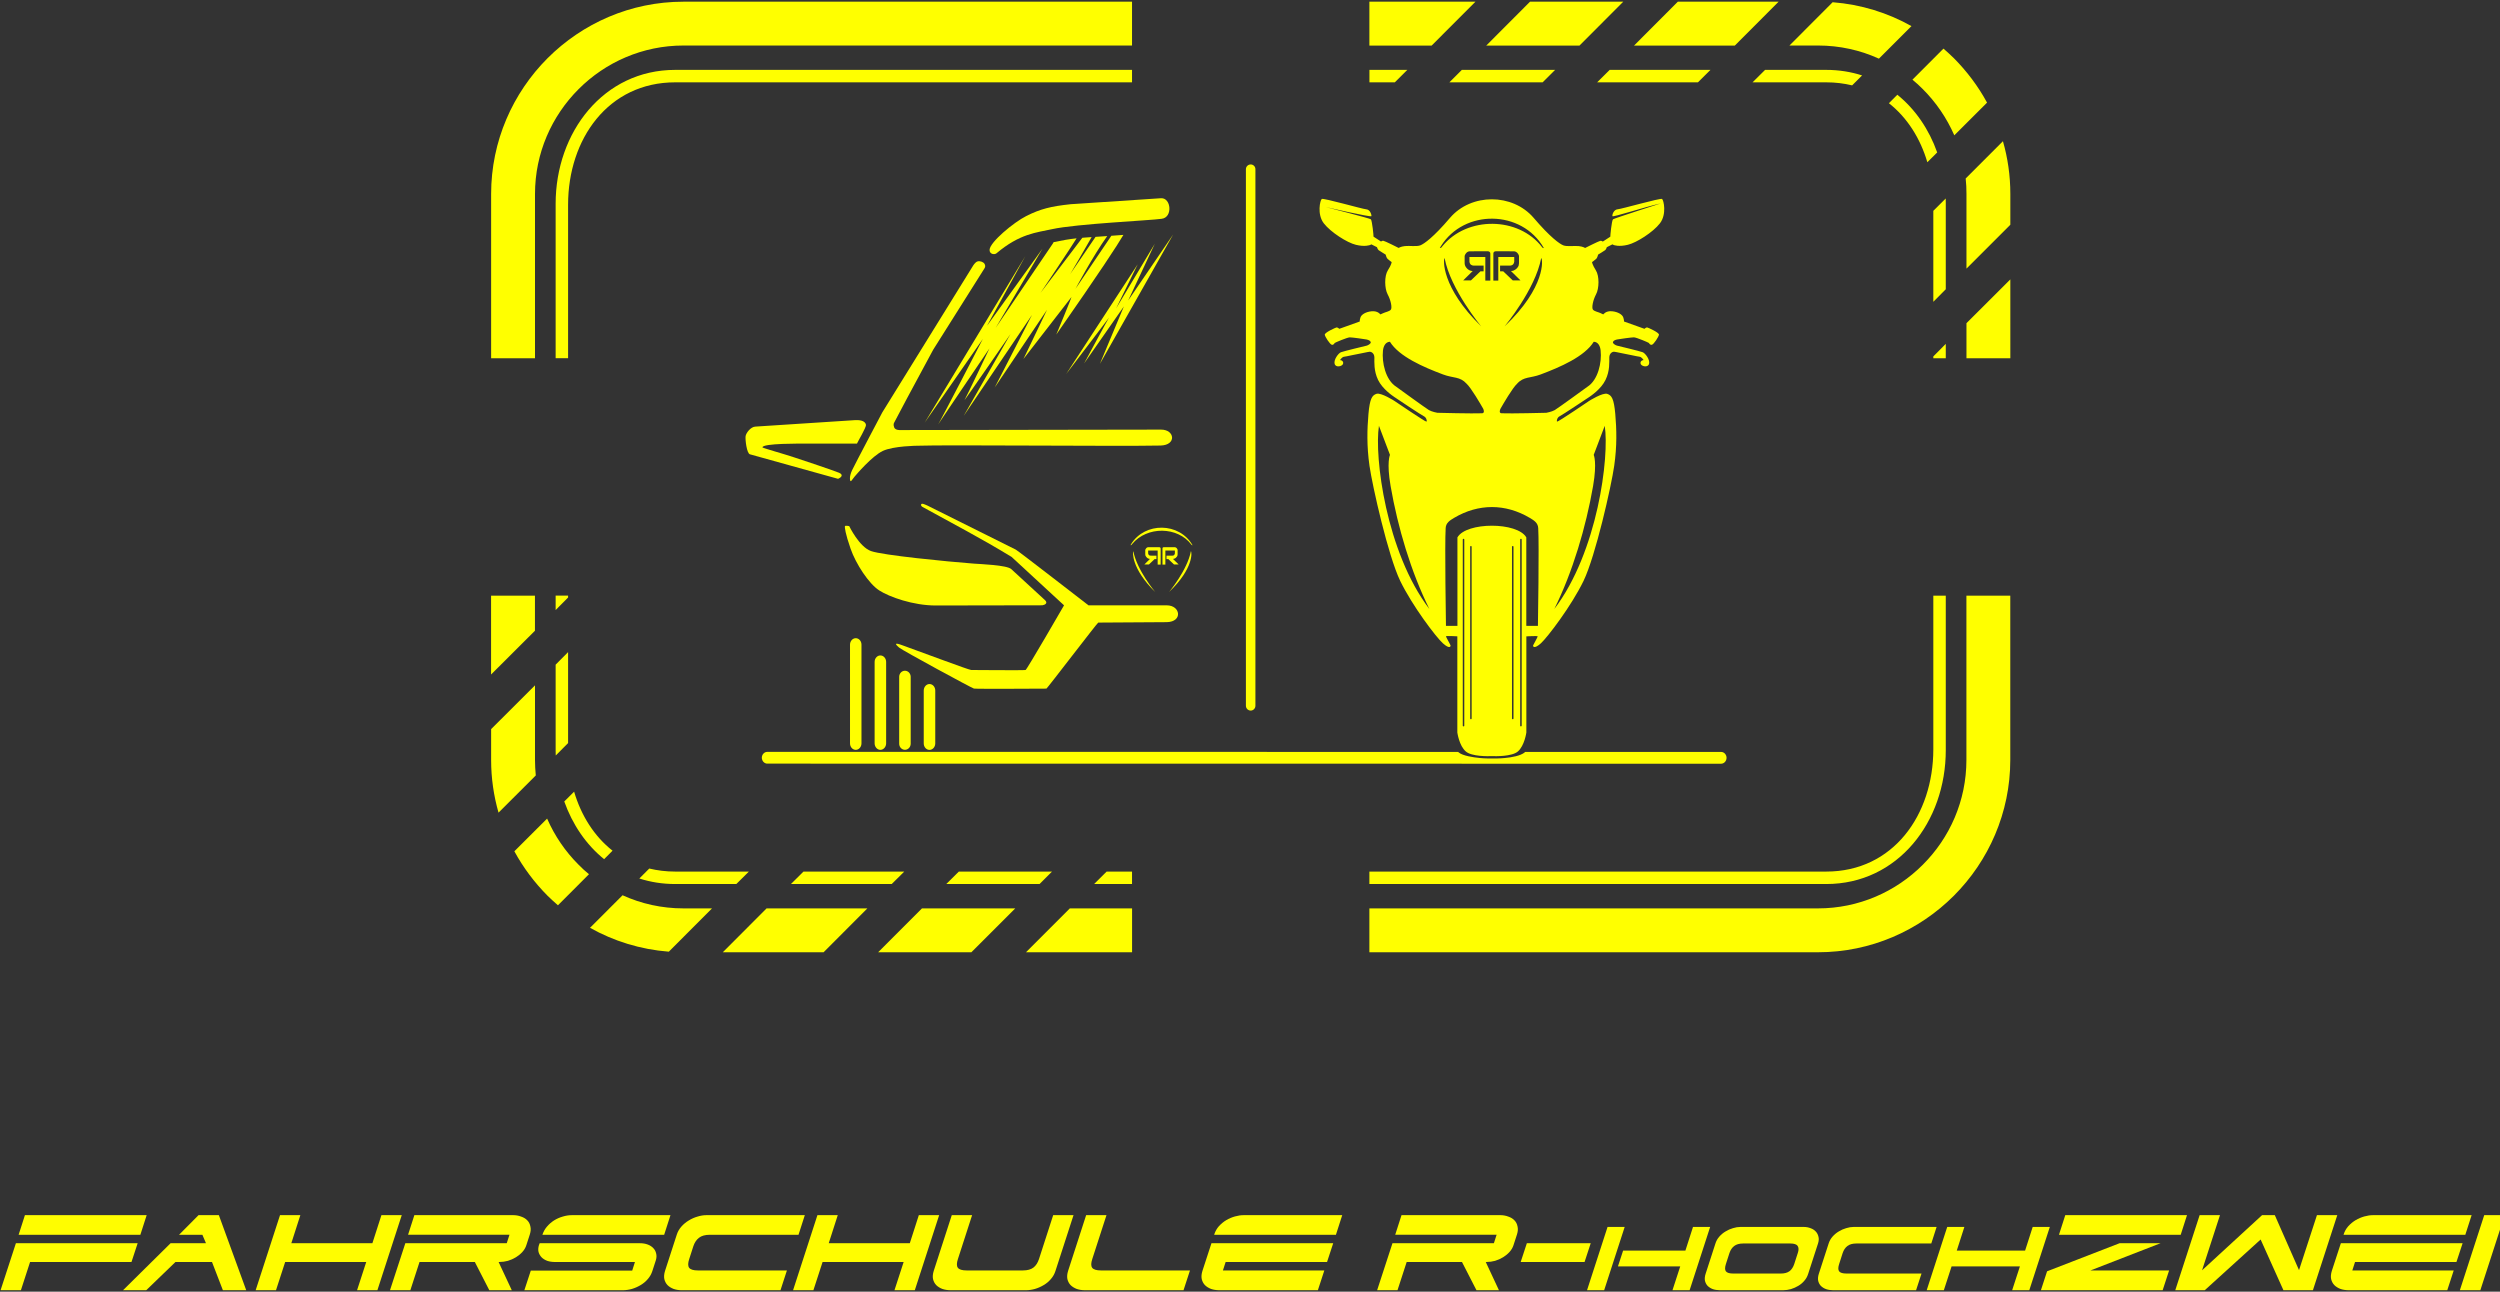 <?xml version="1.0" encoding="utf-8"?>
<!-- Generator: Adobe Illustrator 28.0.0, SVG Export Plug-In . SVG Version: 6.00 Build 0)  -->
<svg version="1.1" id="Ebene_1" xmlns:serif="http://www.serif.com/"
	 xmlns="http://www.w3.org/2000/svg" xmlns:xlink="http://www.w3.org/1999/xlink" x="0px" y="0px" viewBox="0 0 3401.6 1757.5"
	 style="enable-background:new 0 0 3401.6 1757.5;" xml:space="preserve">
<rect x="0" y="0" width="3401.6" height="1757.5" fill="#333333" stroke="none"/>
<style type="text/css">
	.st0{fill-rule:evenodd;clip-rule:evenodd;fill:#FFFF00;}
	.st1{fill:#FFFD00;}
</style>
<g>
	<g transform="matrix(1,0,0,1,0,-59.124)">
		<g id="_1387929770160" transform="matrix(0.667,0,0,0.667,108.699,41.288)">
			<path class="st0" d="M1402.3,1584.5l1945.6,0.2c6.2,0,11.2-5.5,11.2-12.1c0-6.5-5-12-11.2-12h-399.6c-0.3,0.3-0.6,0.6-0.9,0.9
				c-8.3,7.1-27.5,10.4-40.4,11.5c-11.1,1.2-21.4,1-25.7,0.9c-4.1,0.1-14.6,0.3-25.6-0.9c-12.9-1.2-34.9-4.4-43.2-11.5
				c-0.3-0.3-0.6-0.6-0.9-0.9l-1409.4-0.1c-6.1,0-11.1,5.5-11.1,12C1391.2,1579.1,1396.2,1584.5,1402.3,1584.5z"/>
			<path class="st0" d="M2388.4,362.2c5.3,0,9.6,4.3,9.6,9.6v1094.7c0,5.3-4.3,9.8-9.6,9.8c-5.3,0-9.8-4.4-9.8-9.8V371.8
				C2378.7,366.4,2383.1,362.2,2388.4,362.2z"/>
			<path class="st0" d="M2795,471.1c-34.2,40.2-52.8,52.9-60.3,56c-7.5,3.1-22.6,0.6-31.6,1.6c-8.9,1-12.9,3.8-12.9,3.8
				s-28.1-14.2-31.2-14.6c-3-0.3-4.7,1.6-4.7,1.6s-11.7-7.4-13.2-8.6c-1.5-1-2.8-1.8-2.2-1.6c0.4,0.1-2.7-33.1-5.5-35.3
				c-2.8-2.1-91.7-24.8-91.7-24.8s92,21.1,92.9,18.5c0.7-2.5-2.5-13.5-10.5-14c-8-0.6-87.3-23.4-90.7-21.1
				c-3.4,2.2-10.1,31.3,4.1,49.7c14.2,18.3,47.6,39.5,65.4,43.8c17.7,4.4,28.4,1,30,0l1.6-0.9l11.5,5.8c0,0,1.3,4.4,3.4,6.1
				c2.1,1.6,14.3,9,14.3,9s1.6,6.7,3.8,8.6c2.1,2.1,8.4,6.7,8.4,6.7s-0.1,5-7.7,16.7c-7.5,11.7-6.8,37.4-0.4,49.2
				c6.5,12,9.5,27.4,6.4,31.2c-3.1,3.7-11.4,5-15.2,6.9c-3.8,1.9-6.1,2.7-6.1,2.7s-4.9-7.5-17.7-6.4c-12.7,1.2-21,7-22.8,12.3
				c-1.9,5.5-1.6,8.6-1.6,8.6l-41.7,14.9c0,0-3.4-3.3-5.8-2.8c-2.2,0.6-24.5,10.5-23.8,14.9c0.7,4.6,10.4,19.1,14,20.3
				c3.8,1.3,5.9-3,6.2-3.5c0.4-0.7,25.9-11.5,30.8-11.5c4.9,0,30,3.5,34.5,4.4c4.4,1,7.8,2.8,8.3,5.6c0.4,3-5.9,6.4-8.6,7
				c-2.7,0.6-46.6,11.2-52.1,13.3c-5.3,1.9-15.4,15.5-13,23.8c2.4,8.4,15.2,5,17,0.3c1.8-4.6-2.1-7.4-4-7.7l-2.1-0.3
				c0,0,4.3-6.5,8.1-6.8c3.8-0.3,28.1-5.9,37.9-7.5c9.8-1.8,12.4-2.8,14.9-2.8s9.2,2.8,9.3,11.7c0,8.9-1.5,27.1,7.5,45.8
				c9.2,18.9,30,32.7,33.4,35c3.3,2.4,55.8,37.3,60.3,39.3c4.7,2.1,6.8,9.9,5,10.8c-1.8,0.9-65.4-42.3-65.4-42.3
				S2654,827,2645,830.1c-9,3-13.6,9.6-16.4,41c-2.7,31.3-3.7,64.9,2.1,105.9c5.9,41,38,183.8,62.7,234.8
				c24.7,50.9,73.1,114.8,87.1,127.3c14,12.6,16.1,6.1,15.5,4.1c-0.6-2.1-9.5-17.2-9.3-18.5c0.3-1.2,23.2,0.1,23.2,0.1V1521
				c0,0,3.7,27.1,17.3,38.7c12,10.5,45.8,9.8,53.1,9.5c7.2,0.3,41,1,53.1-9.5c13.6-11.7,17.3-38.7,17.3-38.7v-196.1
				c0,0,22.9-1.3,23.1-0.1c0.3,1.3-8.6,16.4-9.3,18.5c-0.6,1.9,1.6,8.4,15.7-4.1c13.9-12.6,62.4-76.5,87.1-127.3
				c24.6-51,56.8-193.9,62.6-234.8c5.9-41,4.9-74.5,2.2-105.9c-2.8-31.3-7.4-38-16.4-41c-9.2-3.1-36.8,14.3-36.8,14.3
				s-63.6,43.2-65.4,42.3c-1.8-0.9,0.3-8.7,4.9-10.8c4.6-2.1,57.1-37,60.5-39.3c3.4-2.4,24.2-16.1,33.3-35c9.2-18.8,7.5-37,7.7-45.8
				c0.2-8.9,6.8-11.7,9.3-11.7s5.2,1,14.9,2.8c9.6,1.6,33.9,7.2,37.7,7.5c4,0.3,8.1,6.8,8.1,6.8l-1.9,0.3c-1.9,0.3-5.8,3.1-4,7.7
				c1.8,4.7,14.5,8.1,17-0.3c2.4-8.3-7.7-21.9-13.2-23.8c-5.3-2.1-49.2-12.7-51.9-13.3c-2.8-0.6-9-4-8.6-7c0.4-2.8,3.7-4.6,8.3-5.6
				c4.4-0.9,29.4-4.4,34.5-4.4c4.9,0,30.2,10.8,30.6,11.5c0.4,0.6,2.5,4.9,6.4,3.5c3.7-1.2,13.3-15.7,14.1-20.3
				c0.7-4.4-21.6-14.3-24-14.9c-2.2-0.4-5.6,2.8-5.6,2.8l-41.7-14.9c0,0,0.3-3.1-1.6-8.6c-1.9-5.3-10.2-11.1-22.9-12.3
				c-12.7-1.2-17.7,6.4-17.7,6.4s-2.1-0.7-5.9-2.7c-3.8-1.9-12.1-3.3-15.2-6.9c-3.1-3.8-0.1-19.2,6.2-31.2
				c6.5-11.8,7.1-37.6-0.4-49.2c-7.4-11.7-7.7-16.7-7.7-16.7s6.5-4.6,8.6-6.7c2.1-1.9,3.8-8.6,3.8-8.6s12.3-7.4,14.3-9
				c2.1-1.6,3.4-6.1,3.4-6.1l11.5-5.8l1.6,0.9c1.5,1,12.1,4.4,29.9,0c17.7-4.3,51.2-25.4,65.4-43.8c14.2-18.3,7.7-47.5,4.3-49.7
				c-3.5-2.2-82.8,20.6-90.7,21.1c-8,0.6-11.4,11.5-10.5,14c0.9,2.7,65.1-18.6,98.5-26c0,0-94.5,30.3-97.3,32.4
				c-2.8,2.2-5.9,35.5-5.5,35.3c0.6-0.1-0.9,0.6-2.2,1.6c-1.5,1.2-13.2,8.6-13.2,8.6s-1.8-1.9-4.9-1.6c-3,0.4-31.1,14.6-31.1,14.6
				s-4-2.8-13-3.8c-8.9-1-24.1,1.5-31.7-1.6c-7.4-3.1-26-15.8-60.3-56C2922.4,420.7,2838.2,420.7,2795,471.1z M2810.1,1303.5V1123
				c18.2-31.8,122.3-31.8,140.5,0v180.4l23.7,0.1c0,0,2.7-166.2,0.6-199.6c-0.6-10.5-8.3-15.4-17-20.6c-50-29.6-104.9-29.6-154.8,0
				c-8.7,5.2-16.4,10.1-17,20.6c-2.1,33.4,0.6,199.6,0.6,199.6L2810.1,1303.5z M2822.6,1125.8c0.7,0,1.5,0.6,1.5,1.5v379.8
				c0,0.9-0.7,1.5-1.5,1.5c-0.9,0-1.6-0.6-1.6-1.5v-379.8C2821,1126.4,2821.7,1125.8,2822.6,1125.8z M2837.6,1140.5
				c0.9,0,1.5,0.7,1.5,1.5v350.5c0,0.7-0.6,1.5-1.5,1.5c-0.9,0-1.5-0.7-1.5-1.5V1142C2836.1,1141.2,2836.7,1140.5,2837.6,1140.5z
				 M2923,1140.5c-0.9,0-1.6,0.7-1.6,1.5v350.5c0,0.7,0.7,1.5,1.6,1.5c0.7,0,1.5-0.7,1.5-1.5V1142
				C2924.5,1141.2,2923.8,1140.5,2923,1140.5z M2939.6,1125.8c-0.7,0-1.5,0.6-1.5,1.5v379.8c0,0.9,0.7,1.5,1.5,1.5
				c0.9,0,1.6-0.6,1.6-1.5v-379.8C2941.2,1126.4,2940.5,1125.8,2939.6,1125.8z M2872.2,539.3c-6.7-0.1-37.6,0.1-37.6,0.1
				s-3.6,0.2-6.4,3.3c-2.7,3.3-3.1,5.2-3.4,6.2c-0.2,1,0,13,0,13s-0.2,3.8,0.9,6.5c0.9,2.7,3.8,6.4,6.4,8.1c2.5,1.9,4.9,2.5,6.1,2.8
				c1.2,0.3,3.1,0.3,3.1,0.3l-19.5,19.2h15.8l19.4-18.5h6.5v-11.8h-20.6c0,0-5,0.1-7.1-4c0,0-1-1.6-1.2-3.7c-0.2-1.9,0-9.8,0-9.8
				h32.4v48.1h10.2v-55.2C2877.2,540.8,2874.8,539.5,2872.2,539.3z M2888.3,539.3c6.7-0.1,37.6,0.1,37.6,0.1s3.7,0.2,6.5,3.3
				c2.7,3.3,3.1,5.2,3.3,6.2c0.1,1,0,13,0,13s0.1,3.8-0.7,6.5c-0.9,2.7-3.8,6.4-6.5,8.1c-2.5,1.9-4.7,2.5-6.1,2.8
				c-1.2,0.3-3.1,0.3-3.1,0.3l19.5,19.2H2923l-19.4-18.5h-6.5v-11.8h20.6c0,0,5,0.1,7-4c0,0,1-1.6,1.3-3.7c0.1-1.9,0-9.8,0-9.8
				h-32.5v48.1h-10.1v-55.2C2883.4,540.8,2885.6,539.5,2888.3,539.3z M2858.6,692.5c0,0-62.6-75-74.7-139.3
				C2781.2,554.9,2776.3,612.4,2858.6,692.5z M2779.6,528.8c50.1-61.5,155.4-60.5,203.2,2.2c1.6,1.9,2.7,2.2,3.5,1.6
				c-45-78.5-162.8-79.7-210-3.5c-0.7,1.2-1.5,2.4-2.2,3.5C2777.5,532.7,2777.2,531.5,2779.6,528.8z M2906.3,692.5
				c0,0,62.6-75,74.7-139.3C2984.4,554.4,2991.1,612.1,2906.3,692.5z M2650,895.4l22.5,59.3c0,0-7.2,14.6,1.3,63.7
				c14.5,83.7,41.3,174.7,79.1,250.7C2664.2,1152.6,2640.3,958.1,2650,895.4z M3110.6,895.4l-22.5,59.3c0,0,7.2,14.6-1.3,63.7
				c-14.6,83.7-41.4,174.7-79.1,250.7C3096.4,1152.6,3120.3,958.1,3110.6,895.4z M2672.4,723.9c18.8,30.3,68.5,51.8,108.3,66.7
				c21.2,8,34.5,3.8,48.1,18.9c9.2,8.4,28.4,41.4,33.7,50.7c1.8,3.1,3.1,9.5-2.2,9.6c-18.2,0.9-91.1-1-91.1-1s-10.6-1.8-17.2-5.5
				c-6.5-3.8-66.7-47.6-66.7-47.6c-21.9-13.8-29.7-49.7-27.1-73.9C2659.2,732.8,2663.5,724.2,2672.4,723.9z M3088.2,723.9
				c-18.8,30.3-68.6,51.8-108.3,66.7c-21.1,8-34.6,3.8-48.1,18.9c-9.2,8.4-28.4,41.4-33.7,50.7c-1.8,3.1-3.3,9.5,2.1,9.6
				c18.3,0.9,91.2-1,91.2-1s10.5-1.8,17.2-5.5c6.5-3.8,66.7-47.6,66.7-47.6c21.7-13.8,29.6-49.7,26.9-73.9
				C3101.4,732.8,3097.1,724.2,3088.2,723.9z"/>
			<path class="st0" d="M1821.4,569.8c0,0,4.7-8.6,10.1-9.9c5.2-1.2,11.5,1.3,13.8,4.9c2.2,3.6,1.8,6.4,0.1,9.2
				c-1.6,2.7-104.7,166.1-104.7,166.1l-53.2,98.8l-26.6,50.3c0,0-2.2,3.3,0.1,9.2c2.2,5.9,10.9,5.6,10.9,5.6l533.7-0.9
				c28.1,0,31.9,31.6-1,32.5c-85.2,1.9-436-1.8-496.3,0.4c0,0-48.1,0.3-70.2,10.5c-22.2,10.4-54.9,49.1-58.3,53.1
				c-3.5,4-5.9,9-7.5,8.6c-1.5-0.4-3.4-8.9,3.1-22.6c6.5-13.6,61.5-117.7,61.5-117.7L1821.4,569.8z"/>
			<path class="st0" d="M1585.2,931.7h-105.7c-7.4,0-87.7-0.9-87.1,7.7c0.1,1.2,43.3,13.2,63.7,20c20.6,6.7,83.3,27.8,92.7,31.8
				c9.5,4.1,4.4,9.6-2.2,12.3l-179.7-50c-6.7-1.8-9.8-30.3-8.9-37c1-6.7,10.4-18.9,19.7-19.5c8.4-0.6,165.2-10.6,203.3-13.2
				c7.2-0.4,20.9,0,22.5,9.5C1604.5,898.5,1586.6,927.7,1585.2,931.7z"/>
			<path class="st0" d="M1569.4,1100c0,0,20.3,42.4,44.5,50.9c24.1,8.6,154.8,21.4,209.8,25.6c12.3,1,67.3,2.8,76.3,11.2l68.8,63.3
				c6.7,6.2-0.6,9.9-5.6,10.5c-2.2,0.1-172,0.4-217.5,0.4c-45.7,0-94.2-17.3-115.2-30.8c-21-13.5-47.6-54.1-58.3-85
				c-10.8-30.9-12.3-44.1-11.5-46C1561.3,1098.2,1569.4,1100,1569.4,1100z"/>
			<path class="st0" d="M1582.7,1328.6c6.5,0,11.7,5.9,11.7,13.2v201.4c0,7.2-5.2,13.2-11.7,13.2c-6.4,0-11.7-5.9-11.7-13.2v-201.4
				C1571,1334.5,1576.4,1328.6,1582.7,1328.6z"/>
			<path class="st0" d="M1632.9,1363.8c6.5,0,11.8,5.9,11.8,13.2v166.1c0,7.2-5.3,13.3-11.8,13.3c-6.4,0-11.7-6.1-11.7-13.3V1377
				C1621.2,1369.7,1626.5,1363.8,1632.9,1363.8z"/>
			<path class="st0" d="M1683,1395c6.5,0,11.8,5.6,11.8,12.4v136.5c0,6.8-5.3,12.4-11.8,12.4c-6.4,0-11.7-5.6-11.7-12.4v-136.5
				C1671.3,1400.6,1676.6,1395,1683,1395z"/>
			<path class="st0" d="M1733.1,1422.1c6.5,0,11.8,5.9,11.8,13.2v108c0,7.2-5.3,13.2-11.8,13.2c-6.4,0-11.7-5.9-11.7-13.2v-108
				C1721.5,1428,1726.8,1422.1,1733.1,1422.1z"/>
			<path class="st0" d="M2221.9,1234.3c0,0,37.3-44.7,44.5-83.1C2268.5,1151.9,2272.5,1186.3,2221.9,1234.3z"/>
			<path class="st0" d="M2193.5,1234.3c0,0-37.4-44.7-44.5-83.1C2147.4,1152.2,2144.6,1186.5,2193.5,1234.3z"/>
			<path class="st0" d="M2146.5,1136.6c30.2-36.8,92.9-36.2,121,1.3c1,1.2,1.6,1.3,2.2,1c-26.8-46.9-97.2-47.6-125.3-2.2
				c-0.3,0.7-0.7,1.5-1.2,2.2C2145.1,1139,2145,1138.3,2146.5,1136.6z"/>
			<path class="st0" d="M2201.6,1143c-4-0.1-22.5,0-22.5,0s-2.1,0.1-3.7,1.9c-1.6,1.9-1.9,3.1-2.1,3.7c-0.2,0.6,0,7.8,0,7.8
				s0,2.2,0.4,3.8c0.6,1.5,2.4,3.7,3.8,4.9c1.5,1,3,1.3,3.7,1.6c0.6,0.1,1.8,0.1,1.8,0.1l-11.5,11.4h9.3l11.5-10.9h3.8v-7.1H2184
				c0,0-3,0.1-4.1-2.4c0,0-0.6-0.9-0.7-2.1v-5.9h19.4v28.7h6.1v-32.8C2204.6,1143.7,2203.3,1143,2201.6,1143z"/>
			<path class="st0" d="M2211.3,1143c3.8-0.1,22.3,0,22.3,0s2.2,0.1,3.8,1.9c1.6,1.9,1.9,3.1,1.9,3.7c0.1,0.6,0,7.8,0,7.8
				s0.1,2.2-0.4,3.8c-0.4,1.5-2.4,3.7-3.8,4.9c-1.5,1-2.8,1.3-3.5,1.6c-0.7,0.1-1.9,0.1-1.9,0.1l11.7,11.4h-9.5l-11.5-10.9h-3.8
				v-7.1h12.3c0,0,3,0.1,4.1-2.4c0,0,0.6-0.9,0.7-2.1c0.1-1.2,0-5.9,0-5.9h-19.4v28.7h-5.9v-32.8
				C2208.3,1143.7,2209.6,1143,2211.3,1143z"/>
			<path class="st0" d="M3545.6,1969.3c108,0,206-44.2,277.1-115.2c71-71.1,115.2-169.2,115.2-277.1v-335.1h-89.5v335.1
				c0,83.3-34,159-89,213.8c-54.9,55-130.6,89-213.8,89h-915.1v89.5H3545.6z M3562.5,1830.1h-932v-25.4h932
				c136.5,0,218.4-115.6,218.4-249.6v-313.2h25.4v315.1C3806.4,1703.2,3708.5,1830.1,3562.5,1830.1z"/>
			<path class="st0" d="M3848.5,686v71.6h89.5V596.7L3848.5,686z M3846.9,390.8c1.2,10.4,1.6,21,1.6,31.6v152.3l89.5-89.5v-62.9
				c0-37.3-5.3-73.4-15.1-107.5L3846.9,390.8z M3738.3,189.3l63.3-63.4c7.2,6.2,14.3,12.9,21.2,19.5c26.6,26.8,49.5,57.2,67.7,90.7
				l-66.8,66.7c-15.4-35.3-37.3-67.3-64.2-94.2C3752.8,201.8,3745.7,195.3,3738.3,189.3z M3487.4,119.6h58.3
				c44.2,0,86.2,9.5,124.2,26.8l66.4-66.4c-48.2-27.1-102.8-44.2-160.8-48.7L3487.4,119.6z M2846.9,30.2h-216.4v89.5h127
				L2846.9,30.2z M3148.4,30.2h-190.2l-89.3,89.5h190.2L3148.4,30.2z M3465.3,30.2h-205.6l-89.3,89.5H3376L3465.3,30.2z
				 M3780.9,753.8v3.8h25.4v-29.4L3780.9,753.8z M3780.9,456.8v185.6l25.4-25.6V442.5c0-3.7,0-7.2-0.1-10.9L3780.9,456.8z
				 M3690.3,237.3c37.3,29.3,64,71.6,78.4,120.4l20.1-20c-16.7-47-44.5-88-81.3-117.7L3690.3,237.3z M2707.9,169.3h-77.3v25.4h51.8
				L2707.9,169.3z M3009.4,169.3h-190.3l-25.4,25.4h190.2L3009.4,169.3z M3326.3,169.3h-205.6l-25.6,25.4h205.6L3326.3,169.3z
				 M3562.5,169.3h-124.8l-25.6,25.4h150.4c18.6,0,36.2,2.2,52.8,6.2l20.3-20.3C3612.9,173.3,3588.5,169.3,3562.5,169.3z"/>
			<path class="st0" d="M1231.2,30.2c-108,0-206,44.2-277.1,115.2c-71,71.1-115.2,169.2-115.2,277.1v335.1h89.5V422.5
				c0-83.3,34-159,89-214c54.9-54.9,130.6-88.9,213.8-88.9h915.1V30.2H1231.2z M1214.3,169.3h932v25.4h-932
				c-136.5,0-218.4,115.6-218.4,249.6v313.2h-25.4V442.5C970.5,296.2,1068.4,169.3,1214.3,169.3z"/>
			<path class="st0" d="M928.3,1313.4v-71.6h-89.5v160.9L928.3,1313.4z M930,1608.6c-1-10.4-1.6-21-1.6-31.6v-152.2l-89.5,89.3v62.9
				c0,37.3,5.3,73.3,15.1,107.5L930,1608.6z M1038.5,1810.1l-63.3,63.4c-7.2-6.2-14.3-12.9-21.2-19.5
				c-26.6-26.8-49.5-57.2-67.7-90.7l66.8-66.7c15.4,35.3,37.3,67.3,64.2,94.1C1024,1797.6,1031.1,1804.1,1038.5,1810.1z
				 M1289.5,1879.8h-58.3c-44.2,0-86.2-9.5-124.2-26.8l-66.4,66.4c48.2,27.1,102.8,44.2,160.8,48.7L1289.5,1879.8z M1930,1969.3
				h216.4v-89.5h-127L1930,1969.3z M1628.4,1969.3h190.2l89.5-89.5h-190.3L1628.4,1969.3z M1311.5,1969.3h205.6l89.3-89.5h-205.6
				L1311.5,1969.3z M995.9,1245.6v-3.8h-25.4v29.4L995.9,1245.6z M995.9,1542.6V1357l-25.4,25.6v174.4c0,3.7,0,7.2,0.2,10.9
				L995.9,1542.6z M1086.6,1762.1c-37.3-29.3-64-71.6-78.4-120.4l-20.1,20c16.7,47,44.5,88,81.3,117.7L1086.6,1762.1z M2069,1830.1
				h77.3v-25.4h-51.8L2069,1830.1z M1767.4,1830.1h190.3l25.4-25.4H1793L1767.4,1830.1z M1450.5,1830.1h205.6l25.6-25.4h-205.6
				L1450.5,1830.1z M1214.3,1830.1h124.8l25.6-25.4h-150.4c-18.6,0-36.2-2.2-52.8-6.2l-20.3,20.3
				C1163.9,1826.1,1188.3,1830.1,1214.3,1830.1z"/>
			<path class="st0" d="M1991.8,709.2c0,0,32.7-78.5,30.8-76.3c-1.9,2.4-97.8,126.2-97.8,126.2l48.1-100.4l-106.8,158.7l76.2-148.3
				l-139.6,206.4l95.7-167.4c0,0-98.1,142.3-93.6,134.3c4.6-7.8,50.7-105,50.7-105s-109,161-105,155.7c3.8-5.3,91.5-175,91.5-175
				l-118.6,170.7l205.3-339.6l-78.2,142.1l113.1-157.2L1868,695.8l117.4-173.2l0.9-1.9c18-3.8,32.1-6.2,46.9-7.8
				c-8.6,14.3-73.6,111.4-73.6,111.4l85.3-112.5c1.6-0.1,3.3-0.3,4.7-0.4l14.3-1c-13.5,24.2-43.9,75.7-43.9,75.7l51.9-76.2l23.8-1.6
				c-29.4,41-64.8,107.7-64.8,107.7l73.2-108.3l24.6-1.8C2116.3,527.1,2082.4,579.1,1991.8,709.2z"/>
			<path class="st0" d="M2080.7,769.1l149.5-264l-91.8,134.7l54.4-115.9l-79.1,132.2l44.2-90.2l-146,223.9
				c0,0,89.2-117.1,87.5-115.2c-1.6,1.8-50.7,93.3-50.7,93.3l81-116.1L2080.7,769.1z"/>
			<path class="st0" d="M2021.2,443.3c-40.8,4.3-62,9.8-90.4,24c-26.3,13.2-74.7,53.7-75.1,69.1c-0.3,8.7,9.6,10.5,13.9,7.2
				c47.9-40.5,82.1-42.4,113.6-49.4c49.4-10.9,202.5-17.9,223.3-21.1c23.4-2.5,19.7-43.2-1-42L2021.2,443.3z"/>
			<path class="st0" d="M2217.2,1261.6c28.2,0,33,33.6,0,34.3c-12.1,0-138.3,0.9-139.8,0.9c-1.6,0-104.4,134.7-105.7,134.7
				c-1.5,0-143.2,0.9-147.9-0.1c-4.7-1.2-145.5-77.6-152.6-83.6c-15.5-13,1.3-6.7,7.8-4.3c35.5,12.7,134.7,50,139.3,50
				c5.5,0,108.1,0.9,110.9,0c2.7-0.9,78.4-131.9,78.4-131.9l-106.8-98.6c-58.9-36.2-121.6-68.9-182.2-102.3c-4.3-3-2.7-6.1-0.7-6.4
				c2.1-0.4,11.1,3.8,11.1,3.8s176.3,88,180.3,89.9c4,1.9,148.2,113.6,148.2,113.6H2217.2z"/>
		</g>
	</g>
	<g transform="matrix(1,0,0,1,-440.251,-1162.44)">
		<g transform="matrix(0.175,0,0,0.175,338.938,1062.43)">
			<path class="st1" d="M583.4,10602.9h158.1l71.3-219.4h788.5l47.9-145.9H702.6L583.4,10602.9z M1670.3,10172l49-152.6H772.7
				l-49,152.6H1670.3z"/>
			<path class="st1" d="M2180.4,10237.7h-275.1l-369.7,365.3H1716l227.2-219.4h284l84.6,219.4h181.5l-212.7-583.5h-158.1L1971,10172
				h181.5L2180.4,10237.7z"/>
			<path class="st1" d="M2724.9,10602.9l71.3-219.4h630.3l-71.3,219.4h158.1l189.3-583.5h-158.1l-70.2,218.3h-630.3l70.2-218.3
				h-158.1l-189.3,583.5H2724.9z"/>
			<path class="st1" d="M3769.5,10602.9l71.3-219.4h429.9l112.5,219.4H4558l-102.5-219.4h7.8c20.8,0,42.3-3,64.6-8.9
				c22.3-6.7,43.1-16,62.4-27.8c19.3-11.9,36-25.6,50.1-41.2c14.9-16.3,25.2-34.2,31.2-53.5l26.7-82.4c7.4-23,8.9-43.8,4.4-62.4
				c-3.7-19.3-11.9-35.3-24.5-47.9c-11.9-12.6-27.8-22.3-47.9-29c-19.3-7.4-40.5-11.1-63.5-11.1h-766.2l-49,152.6h788.5l-21.2,65.7
				h-788.5l-119.2,365.3H3769.5z"/>
			<path class="st1" d="M5515.7,10383.6l-21.2,66.8h-788.5l-50.1,152.6h766.2c23,0,46.4-3.3,70.2-10c24.5-7.4,47.1-17.5,67.9-30.1
				c21.5-12.6,40.1-28.2,55.7-46.8c16.3-18.6,28.2-39.7,35.6-63.5l26.7-82.4c5.9-19.3,6.7-37.1,2.2-53.5
				c-3.7-16.3-11.1-30.1-22.3-41.2c-11.1-11.9-25.6-21.2-43.4-27.8c-17.8-6.7-37.5-10-59-10h-780.7l-5.6,14.5
				c-5.9,19.3-7.1,37.1-3.3,53.5c4.5,15.6,12.2,29.3,23.4,41.2c11.9,11.9,26.7,21.2,44.5,27.8c17.8,5.9,37.5,8.9,59,8.9H5515.7z
				 M5742.9,10172l49-152.6h-766.2c-23.7,0-47.5,3.7-71.3,11.1c-23.7,6.7-46.4,16.7-67.9,30.1c-20.8,13.4-39.4,29.7-55.7,49
				c-15.6,18.6-27.1,39.3-34.5,62.4H5742.9z"/>
			<path class="st1" d="M6697.3,10449.3h-691.6c-35.6,0-58.6-7.1-69-21.2c-9.7-14.1-9.3-36.8,1.1-67.9l32.3-100.2
				c9.7-28.2,24.1-49.7,43.4-64.6c20-15.6,47.9-23.4,83.5-23.4h690.5l49-152.6h-766.2c-21.5,0-44.2,3.7-67.9,11.1
				c-23.7,6.7-46.4,16.7-67.9,30.1c-21.5,12.6-40.8,28.6-57.9,47.9c-16.3,18.6-28.2,39.3-35.6,62.4l-91.3,281.8
				c-7.4,23.8-9.3,44.9-5.6,63.5c4.5,18.6,12.6,34.2,24.5,46.8c12.6,12.6,28.6,22.6,47.9,30.1c19.3,6.7,40.8,10,64.6,10h766.2
				L6697.3,10449.3z"/>
			<path class="st1" d="M6903.3,10602.9l71.3-219.4h630.3l-71.3,219.4h158.1l189.3-583.5h-158.1l-70.2,218.3h-630.3l70.2-218.3
				h-158.1l-189.3,583.5H6903.3z"/>
			<path class="st1" d="M8657.3,10360.2c-9.7,29.7-24.1,52-43.4,66.8c-19.3,14.8-46.8,22.3-82.4,22.3h-436.6
				c-35.6,0-58.6-7.1-69-21.2c-9.7-14.1-9.3-36.8,1.1-67.9l110.2-340.8h-158.1l-140.3,433.2c-7.4,23.8-9.3,44.9-5.6,63.5
				c4.5,18.6,12.6,34.2,24.5,46.8c12.6,12.6,28.6,22.6,47.9,30.1c19.3,6.7,40.8,10,64.6,10H8556c23,0,46.4-3.3,70.2-10
				c24.5-7.4,47.2-17.5,67.9-30.1c21.5-12.6,40.1-28.2,55.7-46.8c16.3-18.6,28.2-39.7,35.6-63.5l140.3-433.2h-158.1L8657.3,10360.2z
				"/>
			<path class="st1" d="M9139.5,10449.3c-35.6,0-58.7-7.1-69-21.2c-9.7-14.1-9.3-36.8,1.1-67.9l110.3-340.8h-158.1l-140.3,433.2
				c-7.4,23.8-9.3,44.9-5.6,63.5c4.4,18.6,12.6,34.2,24.5,46.8c12.6,12.6,28.6,22.6,47.9,30.1c19.3,6.7,40.8,10,64.6,10H9781
				l50.1-153.7H9139.5z"/>
			<path class="st1" d="M9928,10452.6c-7.4,23.8-9.3,44.9-5.6,63.5c4.5,18.6,12.6,34.2,24.5,46.8c12.6,12.6,28.6,22.6,47.9,30.1
				c19.3,6.7,40.8,10,64.6,10h766.2l50.1-153.7h-788.5l21.2-65.7h788.4l47.9-145.9h-946.6L9928,10452.6z M10965.9,10172l49-152.6
				h-766.2c-21.5,0-44.2,3.3-67.9,10c-23.8,6.7-46.4,16.3-67.9,29c-20.8,12.6-39.7,28.2-56.8,46.8c-16.3,18.6-28.2,39.3-35.6,62.4
				l-1.1,4.5H10965.9z"/>
			<path class="st1" d="M11444.7,10602.9l71.3-219.4h429.9l112.5,219.4h174.8l-102.5-219.4h7.8c20.8,0,42.3-3,64.6-8.9
				c22.3-6.7,43.1-16,62.4-27.8c19.3-11.9,36-25.6,50.1-41.2c14.8-16.3,25.2-34.2,31.2-53.5l26.7-82.4c7.4-23,8.9-43.8,4.4-62.4
				c-3.7-19.3-11.9-35.3-24.5-47.9c-11.9-12.6-27.8-22.3-47.9-29c-19.3-7.4-40.5-11.1-63.5-11.1h-766.2l-49,152.6h788.4l-21.2,65.7
				h-788.5l-119.2,365.3H11444.7z"/>
			<path class="st1" d="M12450.3,10237.7l-47.9,145.9h496.7l47.8-145.9H12450.3z"/>
			<path class="st1" d="M13158.5,10418.1h484.3l-60.1,184.9h133.2l159.6-491.8h-133.4l-59.1,184h-484.3L13158.5,10418.1z
				 M13051.5,10602.9l159.5-491.8h-133.2l-159.5,491.8H13051.5z"/>
			<path class="st1" d="M14714.5,10238.8c6.3-19.4,7.2-36.9,2.9-52.6c-3.8-16.3-11-29.7-21.6-40.4c-10.6-11.3-24.1-19.7-40.4-25.3
				c-16.3-6.3-33.4-9.4-51.5-9.4h-493.7c-18.1,0-37.2,3.1-57.3,9.4c-19.9,5.6-39.1,14.1-57.2,25.3c-18.2,10.6-34.5,24.1-48.8,40.4
				c-13.8,15.6-23.9,33.2-30,52.6l-77,237.5c-6.3,20-7.9,37.9-4.7,53.5c3.8,15.6,10.6,28.8,20.6,39.4c10.8,10.6,24.1,19.1,40.4,25.3
				c16.3,5.6,34.5,8.4,54.4,8.4h493.7c19.4,0,39.1-2.8,59.1-8.4c20.6-6.3,39.7-14.7,57.2-25.3c18.2-10.6,33.8-23.8,46.9-39.4
				c13.8-15.6,23.9-33.5,30-53.5L14714.5,10238.8z M14498.7,10239.7c30,0,49.2,6.6,57.3,19.7c8.7,12.5,9,30.7,0.9,54.4l-27.3,84.5
				c-8.1,25-20.3,43.8-36.6,56.3c-16.3,12.5-39.3,18.8-69.4,18.8h-368c-30,0-49.4-5.9-58.2-17.8c-8.1-11.9-7.7-31,0.9-57.3
				l27.3-84.5c8.1-23.8,20.3-41.9,36.6-54.4c16.9-13.1,40.4-19.7,70.4-19.7H14498.7z"/>
			<path class="st1" d="M15518.9,10473.4H14936c-30,0-49.4-5.9-58.1-17.8c-8.1-11.9-7.9-31,0.9-57.3l27.1-84.5
				c8.1-23.8,20.3-41.9,36.6-54.4c16.9-13.1,40.4-19.7,70.4-19.7h582l41.3-128.6h-645.8c-18.1,0-37.1,3.1-57.2,9.4
				c-20.1,5.6-39.1,14.1-57.3,25.3c-18.1,10.6-34.4,24.1-48.8,40.4c-13.8,15.6-23.7,33.2-30,52.6l-77,237.5
				c-6.3,20-7.7,37.9-4.7,53.5c3.8,15.6,10.8,28.8,20.7,39.4c10.6,10.6,24.1,19.1,40.4,25.3c16.3,5.6,34.4,8.4,54.4,8.4h645.7
				L15518.9,10473.4z"/>
			<path class="st1" d="M15692.5,10602.9l60.1-184.9h531.2l-60.1,184.9h133.2l159.6-491.8h-133.2l-59.1,184h-531.2l59.1-184h-133.4
				l-159.5,491.8H15692.5z"/>
			<path class="st1" d="M17444,10449.3h-611.5l544.6-211.6h-318.5l-563.5,218.3l-47.9,147h946.6L17444,10449.3z M16587.6,10172
				h946.6l48.9-152.6h-946.5L16587.6,10172z"/>
			<path class="st1" d="M17721.2,10602.9l434.3-394.2l177.2,394.2h229.4l189.4-583.5h-158.1L18454,10447l-188.2-427.6h-99.1
				l-466.6,428.8l139.3-428.8h-158.1l-189.4,583.5H17721.2z"/>
			<path class="st1" d="M18709.1,10452.6c-7.3,23.8-9.3,44.9-5.5,63.5c4.5,18.6,12.6,34.2,24.5,46.8c12.6,12.6,28.6,22.6,47.9,30.1
				c19.3,6.7,40.8,10,64.5,10h766.2l50.1-153.7h-788.4l21.1-65.7h788.5l47.9-145.9h-946.6L18709.1,10452.6z M19747,10172l49-152.6
				h-766.2c-21.5,0-44.2,3.3-67.9,10c-23.7,6.7-46.4,16.3-67.9,29c-20.9,12.6-39.7,28.2-56.8,46.8c-16.4,18.6-28.2,39.3-35.7,62.4
				l-1,4.5H19747z"/>
			<path class="st1" d="M19863.9,10602.9l189.4-583.5H19894l-189.4,583.5H19863.9z"/>
		</g>
	</g>
</g>
</svg>
